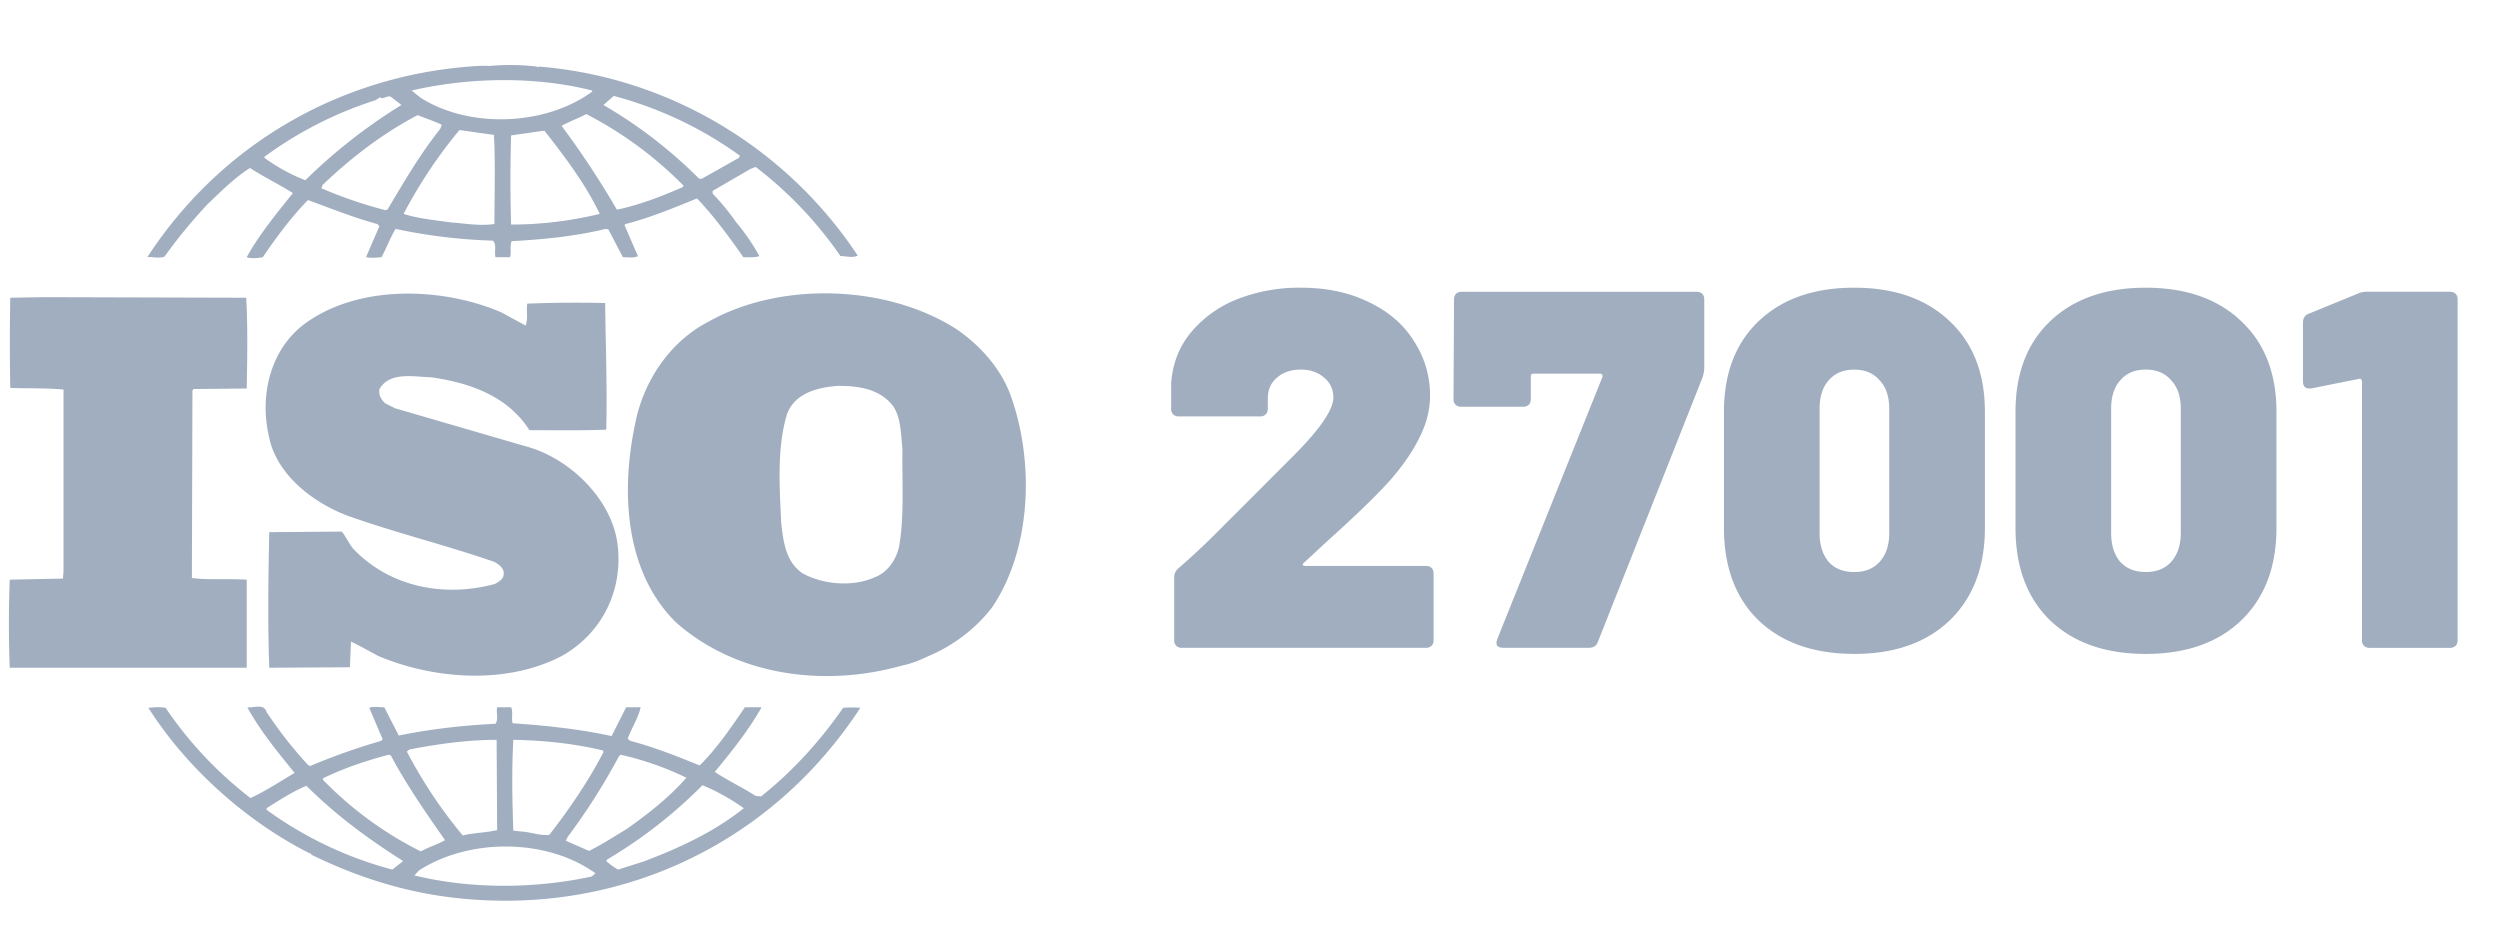 <svg xmlns="http://www.w3.org/2000/svg" width="74" height="28" fill="none"><g fill="#A0AEC0" clip-path="url(#a)"><path d="m18.534 20.936-.431.852c-.939-.206-1.973-.316-2.928-.379-.046-.142.02-.348-.046-.473h-.414c-.032.188.047.331-.047.488-.987.048-1.941.159-2.864.348l-.429-.836c-.16 0-.334-.033-.445.015l.397.931-.047.048a19 19 0 0 0-2.1.744l-.065-.033a12.5 12.5 0 0 1-1.225-1.565c-.077-.267-.396-.11-.57-.14.38.694.889 1.31 1.4 1.943-.431.254-.86.539-1.306.743a11.5 11.5 0 0 1-2.513-2.671c-.192-.032-.319-.015-.509 0 1.144 1.802 2.927 3.382 4.788 4.314l.015-.015.017.047c1.256.616 2.592 1.06 4.008 1.249 4.883.648 9.543-1.454 12.247-5.595a3 3 0 0 0-.51 0c-.666.965-1.509 1.898-2.431 2.623l-.159-.015c-.398-.252-.829-.46-1.21-.71.51-.618 1.003-1.234 1.385-1.913h-.494c-.398.584-.813 1.2-1.337 1.721-.701-.283-1.337-.537-2.052-.727l-.079-.062c.112-.317.317-.617.382-.932zm-3.34.963c.906.017 1.812.11 2.655.316l.014.048c-.442.853-1.001 1.674-1.604 2.449-.27.031-.524-.079-.797-.096l-.268-.03c-.032-.933-.049-1.755 0-2.687m-3.071.284c.826-.157 1.686-.284 2.577-.284l.015 2.671c-.333.08-.7.08-1.018.159a14 14 0 0 1-1.654-2.482zm-2.561.854c.62-.3 1.272-.521 1.94-.696l.065.016c.46.87 1.033 1.69 1.606 2.512-.224.128-.493.207-.717.333a10.7 10.7 0 0 1-2.894-2.117zm2.052 2.703a11.2 11.2 0 0 1-3.723-1.77v-.048c.382-.237.764-.49 1.178-.663.906.9 1.845 1.58 2.863 2.228zm6.011.11-.111.095c-1.684.363-3.563.378-5.247-.032l.127-.142c1.48-.965 3.786-.965 5.232.079m3.166-2.607c.43.175.843.41 1.225.68-.89.71-1.924 1.185-2.974 1.58l-.748.237a2 2 0 0 1-.35-.253l.03-.048a14 14 0 0 0 2.817-2.196m-.475-.221c-.51.584-1.162 1.09-1.768 1.517-.366.221-.731.458-1.113.648l-.685-.3.049-.11a19 19 0 0 0 1.528-2.403l.046-.033a8.9 8.9 0 0 1 1.943.68M1.863 17.126l-1.575.032a35 35 0 0 0 0 2.607h7.015v-2.607c-.526-.033-1.114.015-1.623-.048l.016-5.547.032-.048 1.575-.015c.017-.901.032-1.865-.015-2.687L1.29 8.796l-.986.017a75 75 0 0 0 0 2.67c.542.017 1.05 0 1.576.047v5.376zM22.207 5.004l.16-.063a11.6 11.6 0 0 1 2.511 2.639c.191 0 .352.064.51-.015-2.13-3.224-5.645-5.295-9.449-5.595l-.016.03-.03-.03a7 7 0 0 0-1.417-.017c-.175-.015-.381 0-.588.017-3.818.3-7.333 2.275-9.527 5.642.158-.016.349.047.508-.016q.574-.805 1.288-1.565c.414-.396.796-.773 1.242-1.059.414.27.874.49 1.271.743-.493.616-1.001 1.233-1.367 1.897.112.047.318.032.477 0 .397-.585.828-1.17 1.336-1.691.685.252 1.353.52 2.052.71l.063.063-.397.918c.175.032.287.016.461 0 .144-.27.255-.57.414-.837a16 16 0 0 0 2.879.348c.127.109.033.348.08.49h.428c.049-.16-.014-.333.049-.475.922-.048 1.89-.144 2.783-.363l.08.015.428.822c.144 0 .335.032.447-.032l-.398-.916.032-.032c.732-.19 1.416-.474 2.115-.759.494.521.955 1.14 1.37 1.74.175 0 .35.015.475-.033a6 6 0 0 0-.683-.996 7 7 0 0 0-.7-.853v-.08zm-13.17.331a5.3 5.3 0 0 1-1.21-.664v-.03a11.4 11.4 0 0 1 3.294-1.677l.142-.093v.03c.127.033.224-.11.334-.015l.286.221a16.2 16.2 0 0 0-2.846 2.228m2.433.87-.063.016a13 13 0 0 1-1.893-.648l.032-.096c.875-.836 1.797-1.532 2.815-2.07.24.095.476.175.715.286l-.047.125c-.605.758-1.08 1.581-1.56 2.387m3.166.426c-.446.063-.843-.015-1.288-.047-.43-.063-.972-.111-1.4-.253A14 14 0 0 1 13.6 3.849l1.02.144c.047.821.015 1.77.015 2.638M12.44 2.886l-.254-.206c1.686-.395 3.673-.427 5.343 0v.032c-1.383 1.012-3.626 1.106-5.089.175m2.688 3.76a46 46 0 0 1 0-2.638c.319-.048.668-.096.985-.142.622.79 1.225 1.596 1.64 2.465-.86.206-1.733.315-2.625.315m5.075-1.105c-.622.27-1.258.521-1.943.665a26 26 0 0 0-1.637-2.482c.224-.127.494-.222.731-.348a11.3 11.3 0 0 1 2.879 2.119zm.573-.252h-.082a13.7 13.7 0 0 0-2.832-2.182l.305-.268a11.3 11.3 0 0 1 3.736 1.77l-.03.062zm-5.949 3.95c-1.75-.744-4.2-.822-5.79.331-1.034.759-1.353 2.117-1.082 3.32.207 1.137 1.288 1.975 2.322 2.37 1.417.505 2.896.868 4.326 1.36.145.062.335.204.305.379 0 .142-.145.22-.257.284-1.495.41-3.117.095-4.198-1.043-.127-.158-.207-.348-.335-.506l-2.147.017c-.03 1.28-.048 2.749 0 4.013l2.386-.014.032-.76c.27.128.54.285.812.428 1.654.694 3.786.851 5.424 0 1.192-.666 1.83-1.945 1.653-3.32-.175-1.343-1.446-2.56-2.734-2.893l-3.85-1.121-.287-.144c-.126-.11-.206-.252-.175-.425.302-.521 1.003-.363 1.528-.348 1.113.158 2.257.537 2.91 1.565.7 0 1.511.015 2.275-.015.03-1.298-.017-2.436-.033-3.748a37 37 0 0 0-2.305.018c-.033.19.03.457-.05.648zm13.489.506c-2.068-1.327-5.22-1.423-7.348-.222-1.162.6-1.926 1.787-2.164 3.002-.43 2.009-.319 4.395 1.206 5.897 1.785 1.58 4.377 1.928 6.682 1.28a3 3 0 0 0 .696-.24l.068-.03c.716-.3 1.4-.79 1.908-1.453 1.179-1.739 1.258-4.347.54-6.306-.284-.759-.873-1.438-1.588-1.928m-1.702 6.431c-.082.38-.339.775-.743.919-.646.284-1.52.204-2.117-.127-.502-.348-.565-.932-.63-1.486-.05-1.091-.131-2.244.177-3.242.243-.615.906-.773 1.504-.82.63 0 1.244.095 1.631.6.243.364.227.838.276 1.264-.017.902.063 1.976-.098 2.892"/></g><path fill="#A0AEC0" d="M38.595 16.66q-.045.03-.03.061.015.03.06.03h3.583q.105 0 .166.06.06.06.06.166v1.972q0 .106-.06.166a.22.22 0 0 1-.166.06h-7.226a.22.22 0 0 1-.166-.06.22.22 0 0 1-.06-.166v-1.852q0-.165.12-.27.678-.588 1.355-1.28l.874-.873 1.008-1.01q1.355-1.324 1.355-1.896 0-.361-.27-.587-.272-.24-.693-.241-.436 0-.708.24-.27.226-.27.618v.301q0 .105-.061.166a.22.22 0 0 1-.166.06h-2.408a.22.22 0 0 1-.166-.06.22.22 0 0 1-.06-.166v-.752q.06-.86.572-1.491a3.4 3.4 0 0 1 1.37-.994 5 5 0 0 1 1.897-.346q1.16 0 2.032.437.873.42 1.325 1.159a2.9 2.9 0 0 1 .467 1.596q0 .617-.301 1.22-.287.6-.858 1.264-.602.677-1.928 1.867zm5.904 2.515q-.12 0-.18-.06-.045-.076 0-.196l3.116-7.768q.015-.03-.015-.06-.015-.03-.045-.03h-1.987q-.075 0-.076.075v.677q0 .105-.06.166a.22.22 0 0 1-.166.06H43.25a.22.22 0 0 1-.166-.06.22.22 0 0 1-.06-.166l.015-2.95q0-.105.06-.166.06-.06.166-.06h6.955q.105 0 .166.06.06.06.06.165v2.048a1 1 0 0 1-.06.286l-3.087 7.798q-.06.18-.27.181zm10.384.18q-1.791 0-2.83-.993-1.024-.994-1.024-2.74V12.19q0-1.702 1.024-2.68 1.039-.994 2.83-.994t2.83.994q1.04.978 1.04 2.68v3.432q0 1.732-1.04 2.74-1.038.994-2.83.994m0-2.423q.481 0 .753-.301.286-.316.286-.858V12.1q0-.541-.286-.843-.27-.316-.753-.316-.48 0-.753.316-.27.3-.27.843v3.674q0 .541.27.858.272.3.753.3m8.63 2.424q-1.79 0-2.83-.994-1.023-.994-1.024-2.74V12.19q0-1.702 1.024-2.68 1.04-.994 2.83-.994 1.792 0 2.83.994 1.04.978 1.04 2.68v3.432q0 1.732-1.04 2.74-1.038.994-2.83.994m0-2.424q.482 0 .753-.301.285-.316.286-.858v-3.674q0-.541-.286-.843-.27-.316-.753-.316-.481 0-.752.316-.271.3-.271.843v3.674q0 .541.27.858.272.3.753.3m6.267-8.235q.12-.06.286-.06h2.454q.105 0 .166.06.06.06.06.165V18.95q0 .106-.06.166a.22.22 0 0 1-.166.06h-2.38a.22.22 0 0 1-.165-.06.22.22 0 0 1-.06-.166v-7.663q0-.03-.03-.06-.016-.03-.046-.015l-1.43.286h-.06q-.18 0-.181-.21V9.554q0-.21.18-.271z"/><defs><clipPath id="a"><path fill="#fff" d="M.264 1.925h30.1v24.736H.264z"/></clipPath></defs></svg>
